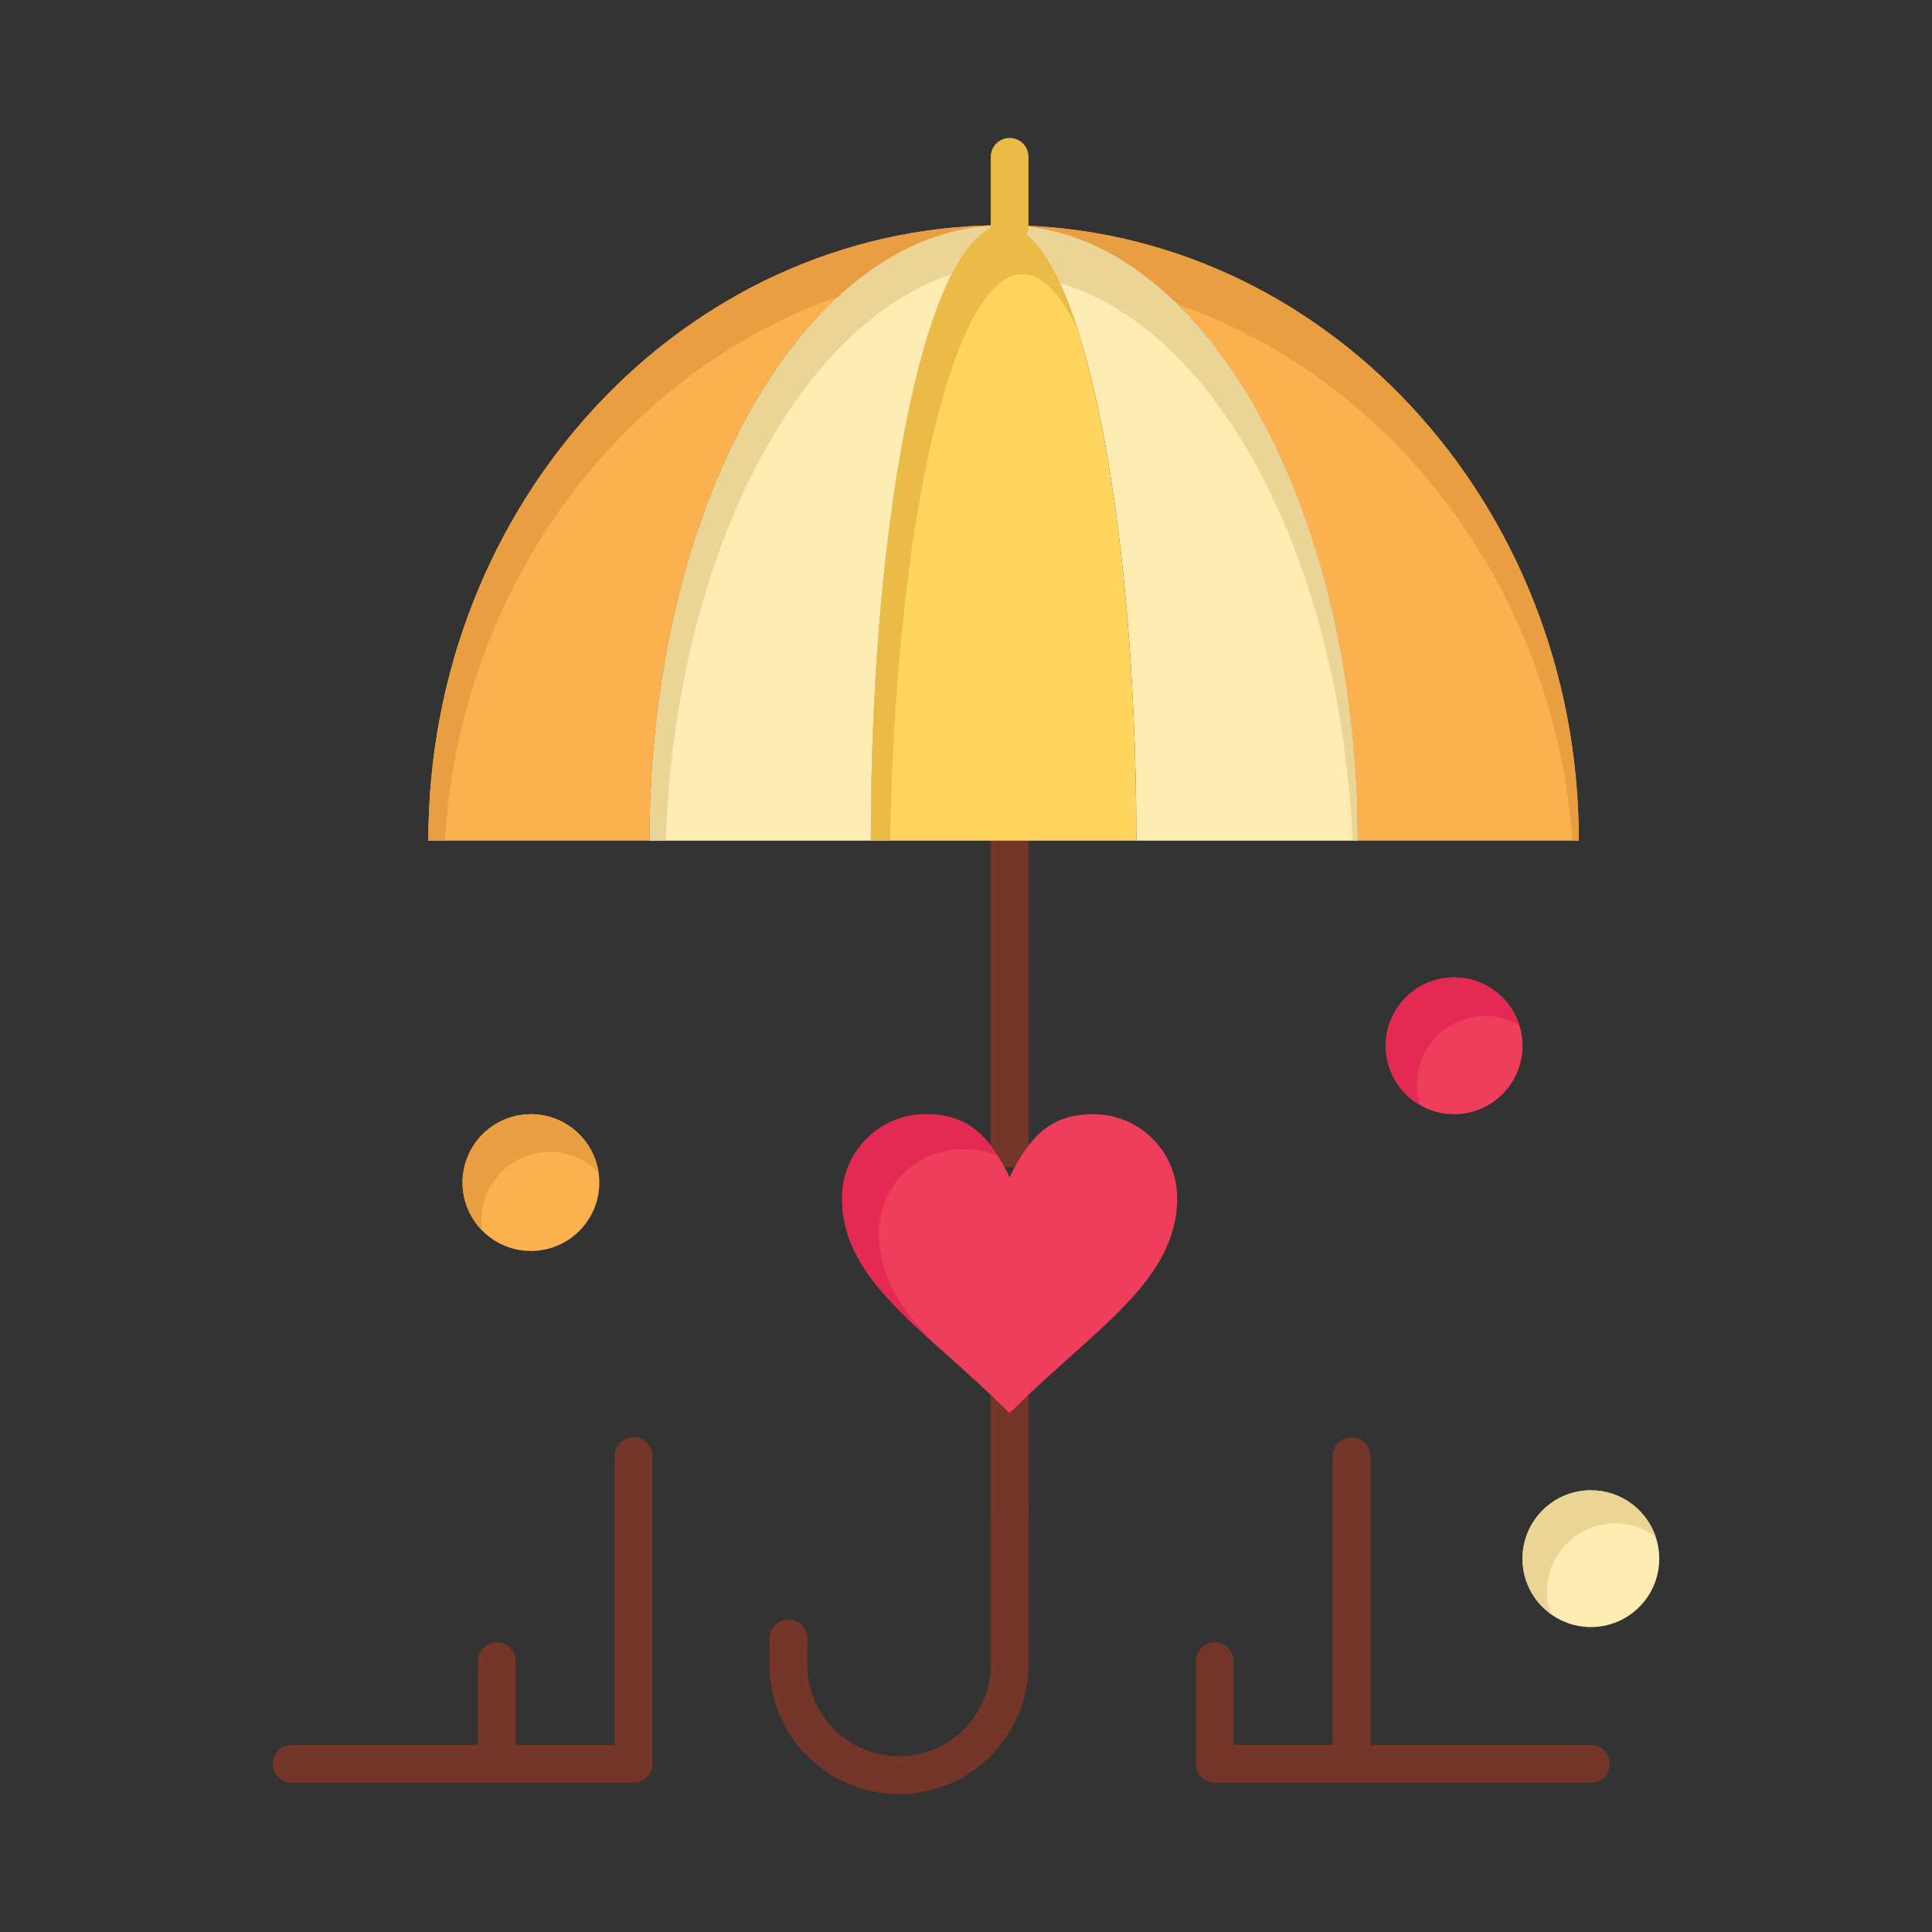 <?xml version="1.0" ?><!DOCTYPE svg  PUBLIC '-//W3C//DTD SVG 1.1//EN'  'http://www.w3.org/Graphics/SVG/1.1/DTD/svg11.dtd'><svg height="512px" style="enable-background:new 0 0 512 512;" version="1.1" viewBox="0 0 512 512" width="512px" xml:space="preserve" xmlns="http://www.w3.org/2000/svg" xmlns:xlink="http://www.w3.org/1999/xlink"><rect x="0" y="0" width="512" height="512" fill="#333333" stroke="none"/><g id="_x35_42_x2C__insurance_x2C__umbrella_x2C__secure_x2C__love"><g><path d="M267.56,405.08c-2.762,0-5-2.238-5-5V370.77c0-2.762,2.238-5,5-5s5,2.238,5,5v29.311    C272.56,402.842,270.321,405.08,267.56,405.08z" style="fill:#743629;"/><path d="M267.56,309.34c-2.762,0-5-2.238-5-5v-81.56c0-2.761,2.238-5,5-5s5,2.239,5,5v81.56    C272.56,307.102,270.321,309.34,267.56,309.34z" style="fill:#743629;"/><path d="M238.25,475.439c-9.176,0-17.795-3.572-24.269-10.057c-6.48-6.482-10.051-15.1-10.051-24.264v-6.93    c0-2.762,2.238-5,5-5c2.761,0,5,2.238,5,5v6.93c0,6.494,2.53,12.6,7.125,17.195c4.588,4.596,10.693,7.125,17.194,7.125    c13.404,0,24.31-10.91,24.31-24.32V400.08c0-2.762,2.238-5,5-5s5,2.238,5,5v41.039C272.56,460.043,257.169,475.439,238.25,475.439    z" style="fill:#743629;"/><path d="M421.6,394.949c10.011,0,18.12,8.111,18.12,18.121s-8.109,18.119-18.12,18.119    c-10.01,0-18.119-8.109-18.119-18.119S411.59,394.949,421.6,394.949z" style="fill:#FFECB2;"/><path d="M409.98,421.82c0-10.01,8.109-18.121,18.119-18.121c3.97,0,7.628,1.291,10.612,3.453    c-2.454-7.098-9.177-12.203-17.112-12.203c-10.01,0-18.119,8.111-18.119,18.121c0,6.041,2.965,11.375,7.508,14.666    C410.347,425.881,409.98,423.895,409.98,421.82z" style="fill:#EAD496;"/><path d="M385.36,259.029c10.01,0,18.12,8.111,18.12,18.121s-8.11,18.129-18.12,18.129    c-10.011,0-18.13-8.119-18.13-18.129S375.35,259.029,385.36,259.029z" style="fill:#EF3E5C;"/><path d="M375.48,287.4c0-10.01,8.119-18.121,18.13-18.121c3.295,0,6.375,0.893,9.036,2.43    c-2.31-7.35-9.173-12.68-17.286-12.68c-10.011,0-18.13,8.111-18.13,18.121c0,6.713,3.661,12.563,9.086,15.695    C375.775,291.127,375.48,289.297,375.48,287.4z" style="fill:#E42A53;"/><path d="M140.7,295.279c10.01,0,18.13,8.111,18.13,18.121s-8.12,18.119-18.13,18.119    c-10,0-18.12-8.109-18.12-18.119S130.7,295.279,140.7,295.279z" style="fill:#FBB14F;"/><path d="M127.58,323.4c0-10.01,8.12-18.121,18.12-18.121c5.051,0,9.616,2.068,12.904,5.4    c-1.316-8.715-8.821-15.4-17.904-15.4c-10,0-18.12,8.111-18.12,18.121c0,4.959,1.998,9.449,5.227,12.721    C127.672,325.232,127.58,324.328,127.58,323.4z" style="fill:#EA9E42;"/><path d="M267.56,374.48l-0.01,0.01c-22.189-22.189-44.39-34.83-44.39-57.02    c0-12.25,9.94-22.191,22.2-22.191c11.09,0,16.64,5.541,22.189,16.641c5.55-11.1,11.09-16.641,22.19-16.641    c12.279,0,22.22,9.941,22.22,22.191C311.96,339.66,289.75,352.301,267.56,374.48z" style="fill:#EF3E5C;"/><g><g><g><path d="M267.467,374.408c0.028,0.027,0.056,0.055,0.083,0.082l0.003-0.004       C267.524,374.461,267.496,374.434,267.467,374.408z" style="fill:#E42A53;"/></g><g><path d="M232.91,326.721c0-12.25,9.94-22.191,22.2-22.191c3.645,0,6.683,0.611,9.327,1.809       c-4.678-7.373-10.036-11.059-19.077-11.059c-12.26,0-22.2,9.941-22.2,22.191c0,15.307,10.565,26.07,24.402,38.557       C238.813,347.053,232.91,338.154,232.91,326.721z" style="fill:#E42A53;"/></g></g></g><path d="M267.17,59.69c83.63,0.69,151.23,73.45,151.23,163.09H359.77    C359.77,133.41,318.42,60.82,267.17,59.69z" style="fill:#FBB14F;"/><path d="M416.711,222.78h1.689c0-89.64-67.601-162.4-151.23-163.09    c16.276,0.359,31.551,7.934,44.822,20.957C369.374,100.64,411.804,156.065,416.711,222.78z" style="fill:#EA9E42;"/><path d="M266.18,59.68c0.09,0,0.17,0,0.261,0c0.25,0,0.489,0.01,0.729,0.01    c51.25,1.13,92.6,73.72,92.6,163.09h-58.63C301.14,133.05,285.51,60.24,266.18,59.68z" style="fill:#FFECB2;"/><path d="M280.86,75.004c41.831,12.434,74.212,73.017,77.599,147.775h1.311    c0-89.37-41.35-161.96-92.6-163.09c-0.24,0-0.479-0.01-0.729-0.01c-0.091,0-0.171,0-0.261,0    C271.426,59.832,276.398,65.315,280.86,75.004z" style="fill:#EAD496;"/><path d="M266.18,59.68c19.33,0.56,34.96,73.37,34.96,163.1h-33.58H230.78c0-90.07,15.75-163.1,35.18-163.1    C266.03,59.68,266.11,59.68,266.18,59.68z" style="fill:#FFD55E;"/><path d="M270.96,72.659c0.07,0,0.15,0,0.22,0c5.127,0.148,9.993,5.38,14.376,14.66    c-5.543-17.271-12.204-27.432-19.376-27.639c-0.069,0-0.149,0-0.22,0c-19.43,0-35.18,73.03-35.18,163.1h5.11    C237.317,138.777,252.473,72.659,270.96,72.659z" style="fill:#EABB47;"/><path d="M265.96,59.68c-19.43,0-35.18,73.03-35.18,163.1h-58.63c0-89.37,41.35-161.96,92.6-163.09    C265.15,59.68,265.56,59.68,265.96,59.68z" style="fill:#FFECB2;"/><path d="M252.197,72.638c4.228-8.34,8.879-12.958,13.763-12.958c-0.4,0-0.81,0-1.21,0.01    c-51.25,1.13-92.6,73.72-92.6,163.09h4.286C179.045,147.83,210.765,86.535,252.197,72.638z" style="fill:#EAD496;"/><path d="M264.75,59.69c-51.25,1.13-92.6,73.72-92.6,163.09h-58.63    C113.521,133.14,181.12,60.38,264.75,59.69z" style="fill:#FBB14F;"/><path d="M222.088,78.588c12.759-11.76,27.263-18.559,42.662-18.898    c-83.63,0.69-151.229,73.45-151.229,163.09h4.393C121.986,155.311,164.4,99.018,222.088,78.588z" style="fill:#EA9E42;"/><path d="M358.17,472.439c-2.762,0-5-2.238-5-5v-81.549c0-2.762,2.238-5,5-5s5,2.238,5,5v81.549    C363.17,470.201,360.932,472.439,358.17,472.439z" style="fill:#743629;"/><path d="M421.6,472.439h-99.67c-2.762,0-5-2.238-5-5V440.25c0-2.762,2.238-5,5-5s5,2.238,5,5v22.189h94.67    c2.762,0,5,2.238,5,5S424.361,472.439,421.6,472.439z" style="fill:#743629;"/><path d="M167.891,472.439H77.28c-2.762,0-5-2.238-5-5s2.238-5,5-5h85.61v-76.549c0-2.762,2.238-5,5-5    c2.761,0,5,2.238,5,5v81.549C172.891,470.201,170.651,472.439,167.891,472.439z" style="fill:#743629;"/><path d="M131.641,472.439c-2.762,0-5-2.238-5-5V440.25c0-2.762,2.238-5,5-5c2.761,0,5,2.238,5,5v27.189    C136.641,470.201,134.401,472.439,131.641,472.439z" style="fill:#743629;"/><path d="M267.56,64.68c-2.762,0-5-2.239-5-5V41.56c0-2.761,2.238-5,5-5s5,2.239,5,5v18.12    C272.56,62.441,270.321,64.68,267.56,64.68z" style="fill:#EABB47;"/></g></g><g id="Layer_1"/></svg>